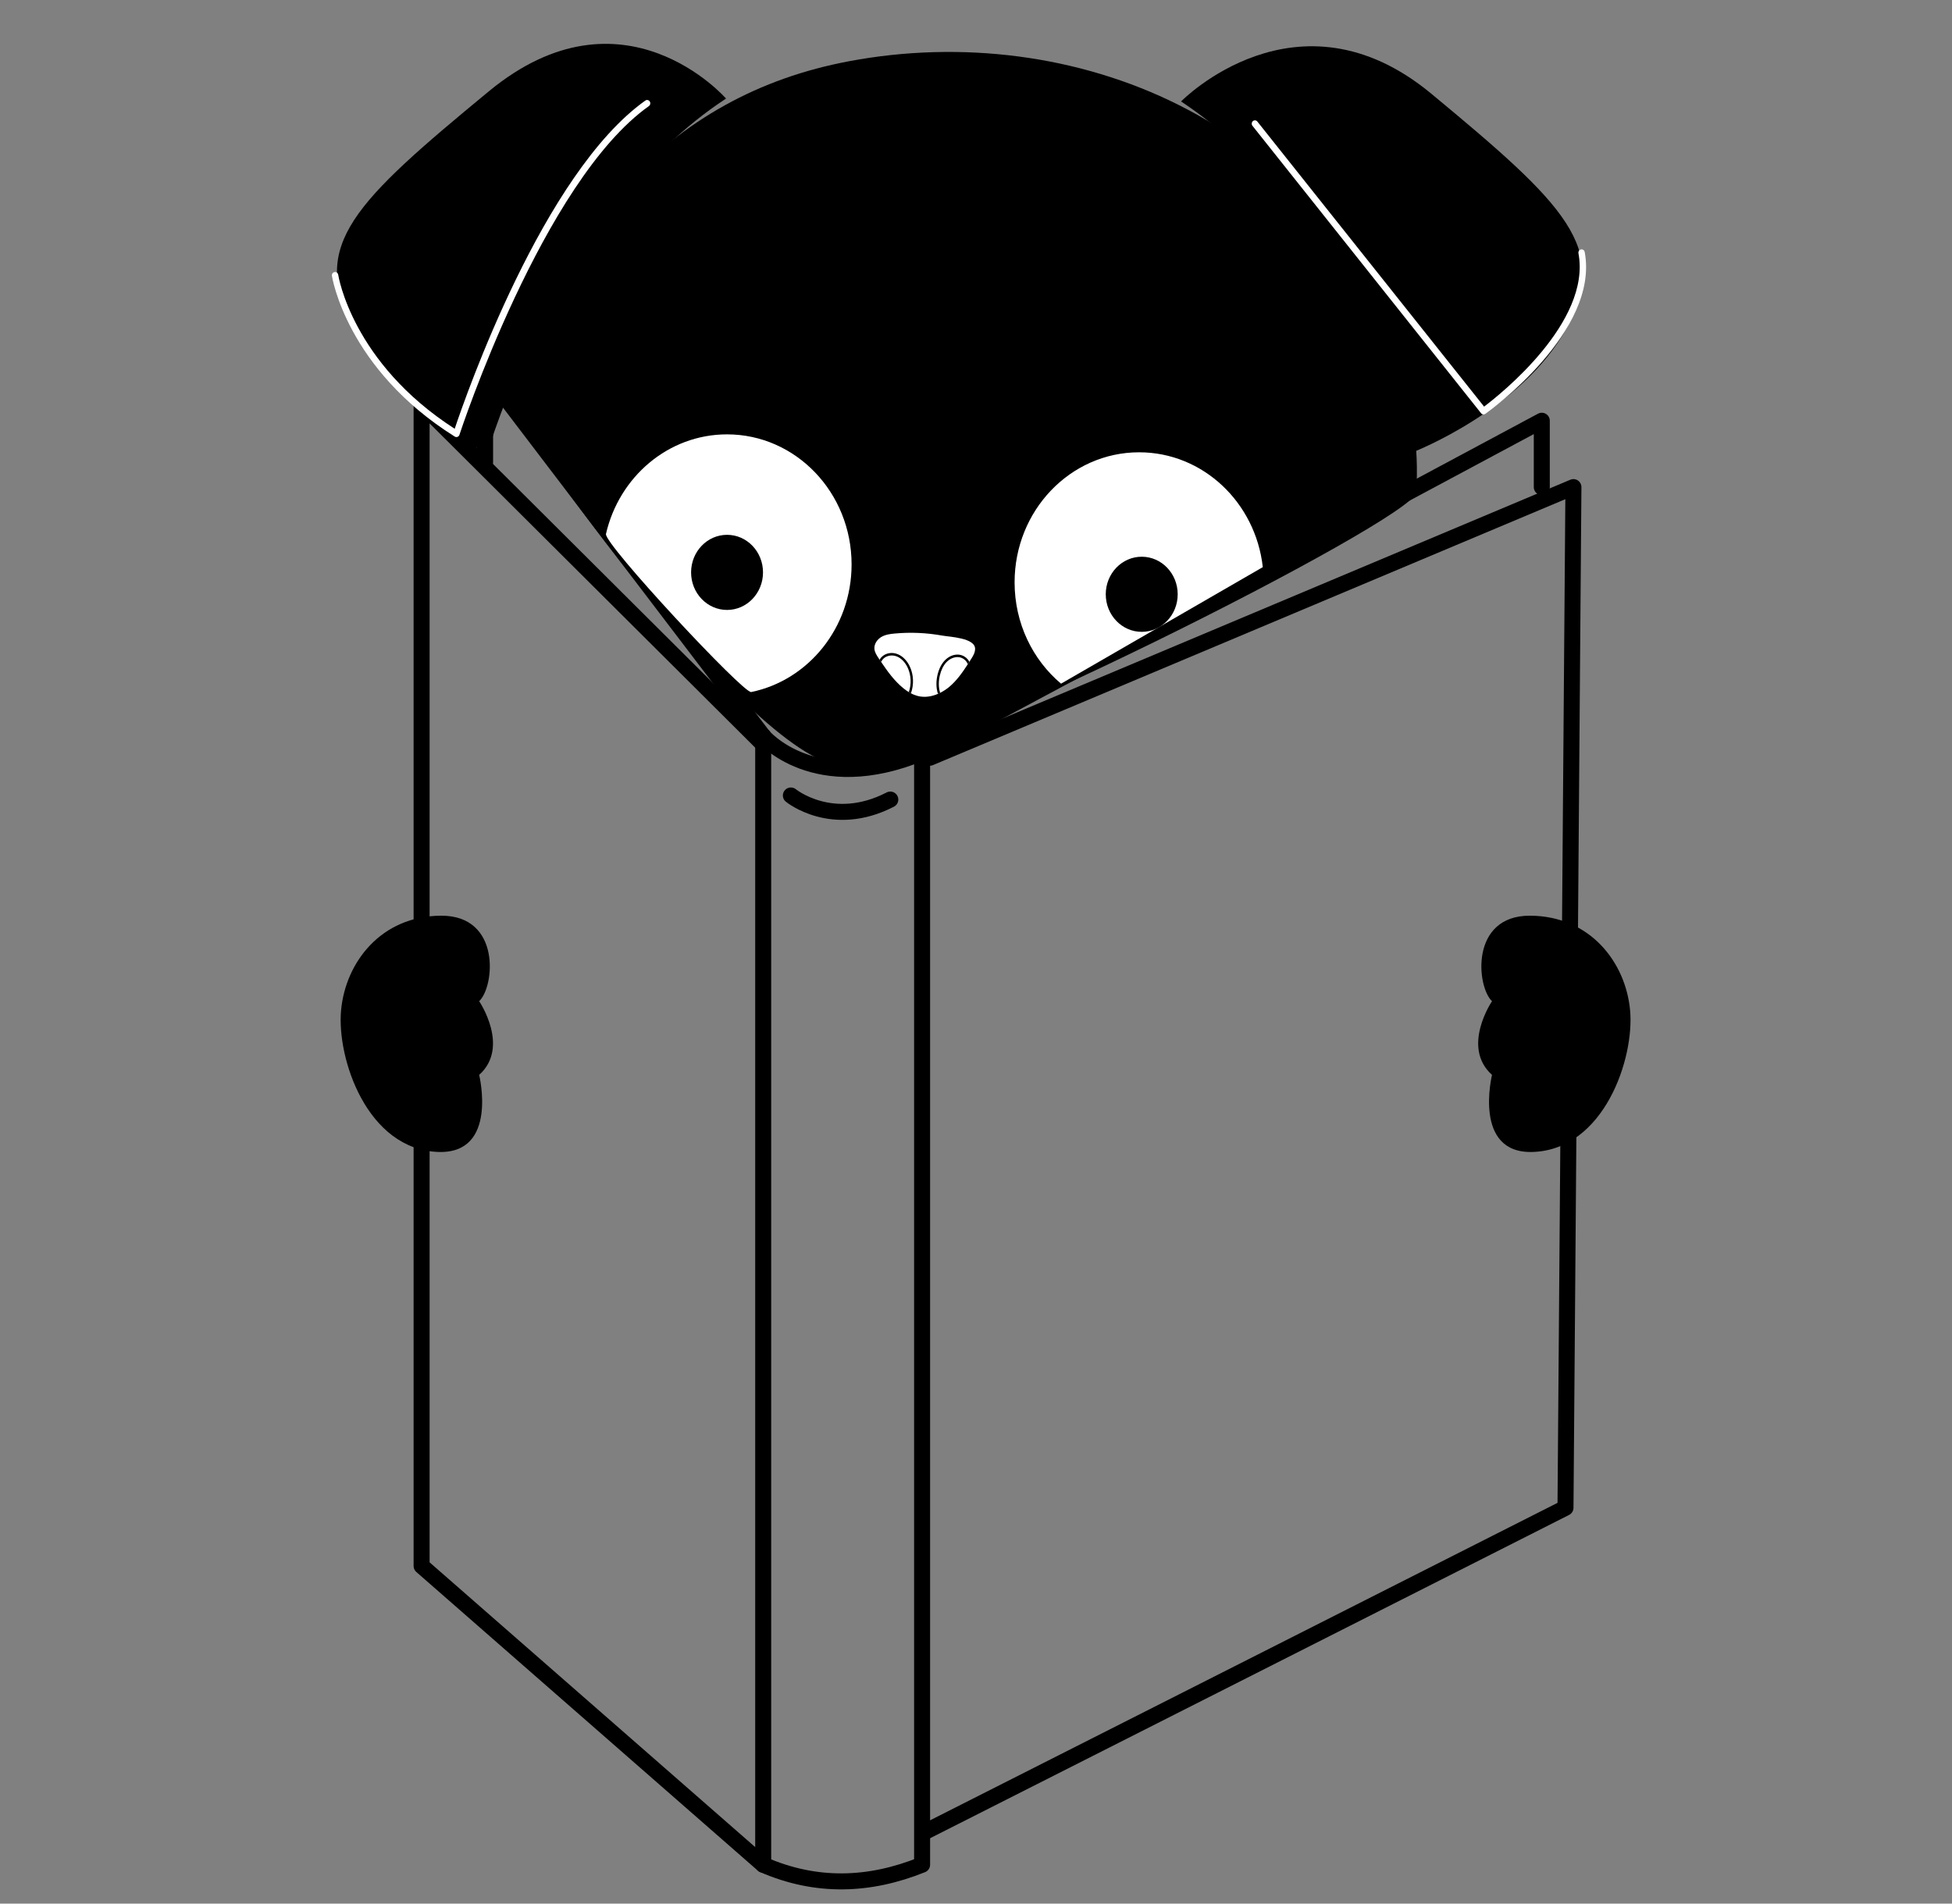 <?xml version="1.0" encoding="UTF-8"?> <svg xmlns="http://www.w3.org/2000/svg" width="122" height="119" viewBox="0 0 122 119" fill="none"><rect x="0" y="0" width="122" height="119" fill="#808080" stroke="none"/><path d="M47.7 46.014C47.7 46.014 50.921 49.844 57.631 47.051" stroke="black" stroke-miterlimit="1.5" stroke-linecap="round" stroke-linejoin="round"></path><path d="M47.7 46.014L30.318 23.188V28.894" stroke="black" stroke-miterlimit="1.5" stroke-linecap="round" stroke-linejoin="round"></path><path d="M57.63 47.051L96.362 26.301V30.451" stroke="black" stroke-miterlimit="1.5" stroke-linecap="round" stroke-linejoin="round"></path><path d="M47.7 46.531L26.35 25.263V97.892L47.7 116.568" stroke="black" stroke-miterlimit="1.5" stroke-linecap="round" stroke-linejoin="round"></path><path d="M58.119 47.367L98.339 30.45L97.843 94.255L57.866 114.486" stroke="black" stroke-miterlimit="1.5" stroke-linecap="round" stroke-linejoin="round"></path><path d="M47.7 46.014V116.568C51.013 118.009 54.318 117.903 57.631 116.568V47.051" stroke="black" stroke-miterlimit="1.5" stroke-linecap="round" stroke-linejoin="round"></path><path fill-rule="evenodd" clip-rule="evenodd" d="M27.417 72.012C22.931 71.875 21.036 66.141 21.318 63.15C21.596 60.159 23.813 57.258 27.569 57.242C31.324 57.226 30.921 61.671 29.948 62.587C29.948 62.587 31.893 65.451 29.948 67.194C29.948 67.194 31.157 72.123 27.417 72.012Z" fill="black"></path><path fill-rule="evenodd" clip-rule="evenodd" d="M95.781 72.012C100.267 71.875 102.162 66.141 101.88 63.15C101.603 60.159 99.385 57.258 95.63 57.242C91.874 57.226 92.278 61.671 93.251 62.587C93.251 62.587 91.305 65.451 93.251 67.194C93.251 67.194 92.041 72.123 95.781 72.012Z" fill="black"></path><path d="M45.378 6.162C45.378 6.162 38.95 -1.223 30.552 5.708C22.153 12.639 19.322 15.335 22.085 20.403C24.848 25.471 30.445 28.367 30.445 28.367C30.445 28.367 34.847 13.044 45.378 6.162Z" fill="black"></path><path d="M28.526 27.322C28.491 27.322 28.455 27.313 28.424 27.293C21.65 23.047 20.754 17.299 20.745 17.242C20.729 17.128 20.804 17.023 20.913 17.006C21.02 16.987 21.122 17.067 21.139 17.18C21.147 17.235 22.006 22.679 28.419 26.803C29.121 24.707 33.963 10.812 40.333 6.287C40.423 6.222 40.547 6.247 40.609 6.342C40.671 6.437 40.647 6.566 40.556 6.631C33.918 11.347 28.766 27.024 28.715 27.181C28.695 27.241 28.651 27.288 28.595 27.31C28.573 27.318 28.549 27.322 28.526 27.322Z" fill="white"></path><path d="M73.816 6.342C73.816 6.342 81.077 -1.087 89.458 5.859C97.839 12.805 100.664 15.505 97.891 20.553C95.118 25.601 88.396 28.23 88.396 28.23C88.396 28.23 84.329 13.246 73.816 6.342Z" fill="black"></path><path d="M92.721 25.907C92.663 25.907 92.606 25.881 92.567 25.832L78.279 7.864C78.209 7.776 78.221 7.645 78.305 7.571C78.39 7.498 78.515 7.51 78.585 7.599L92.756 25.419C93.755 24.663 99.46 20.139 98.654 15.836C98.632 15.723 98.703 15.614 98.811 15.592C98.92 15.571 99.023 15.643 99.044 15.756C99.973 20.714 93.124 25.663 92.833 25.871C92.798 25.895 92.759 25.907 92.721 25.907Z" fill="white"></path><path d="M51.016 4.292C45.604 5.736 41.118 8.734 37.442 13.384C35.285 16.112 32.786 20.233 31.309 24.56C31.177 24.947 46.452 47.306 52.663 47.904C56.952 48.317 88.394 32.469 88.512 30.785C88.711 27.938 88.234 24.978 87.397 22.414C82.555 7.568 67.083 1.183 53.048 3.831C52.357 3.962 51.679 4.115 51.016 4.292Z" fill="black"></path><path d="M53.224 35.284C53.224 39.234 50.526 42.526 46.951 43.261C46.462 43.361 37.732 33.989 37.873 33.378C38.694 29.807 41.77 27.153 45.441 27.153C49.739 27.153 53.224 30.793 53.224 35.284Z" fill="white"></path><path d="M47.688 35.781C47.688 37.078 46.682 38.129 45.441 38.129C44.199 38.129 43.193 37.078 43.193 35.781C43.193 34.484 44.199 33.433 45.441 33.433C46.682 33.433 47.688 34.484 47.688 35.781Z" fill="black"></path><path d="M66.315 42.738C64.544 41.248 63.412 38.964 63.412 36.405C63.412 31.915 66.896 28.274 71.195 28.274C75.185 28.274 78.474 31.411 78.925 35.453" fill="white"></path><path d="M60.944 40.57C60.939 40.814 60.803 41.032 60.672 41.233C60.644 41.28 60.615 41.323 60.586 41.37L60.587 41.373C60.55 41.426 60.518 41.472 60.487 41.522C60.152 42.041 59.794 42.546 59.333 42.935C59.156 43.081 58.964 43.209 58.759 43.311C58.714 43.335 58.667 43.356 58.623 43.374C58.219 43.548 57.782 43.615 57.362 43.508C57.212 43.469 57.069 43.413 56.933 43.338C56.889 43.317 56.845 43.293 56.801 43.266C56.679 43.191 56.56 43.106 56.45 43.015C55.899 42.565 55.471 41.975 55.069 41.376C55.038 41.33 55.006 41.285 54.975 41.239C54.95 41.202 54.928 41.167 54.903 41.13C54.788 40.959 54.669 40.773 54.651 40.563C54.625 40.261 54.824 39.974 55.078 39.821C55.331 39.671 55.631 39.628 55.923 39.603C56.912 39.511 57.915 39.557 58.898 39.733C59.361 39.816 60.958 39.872 60.944 40.57Z" fill="white"></path><path d="M56.934 43.338C56.89 43.317 56.846 43.293 56.801 43.266C56.972 42.773 56.95 42.206 56.729 41.735C56.572 41.399 56.336 41.155 56.064 41.041C55.76 40.915 55.405 40.976 55.198 41.189C55.147 41.243 55.105 41.305 55.069 41.376C55.038 41.33 55.007 41.285 54.976 41.239C55.009 41.18 55.049 41.127 55.094 41.079C55.344 40.819 55.756 40.745 56.118 40.898C56.425 41.025 56.689 41.296 56.864 41.666C57.105 42.178 57.127 42.802 56.934 43.338Z" fill="black"></path><path d="M60.586 41.371L60.587 41.374C60.55 41.427 60.518 41.474 60.487 41.523C60.408 41.293 60.178 41.108 59.92 41.08C59.653 41.052 59.364 41.172 59.146 41.403C58.961 41.602 58.823 41.876 58.741 42.221C58.66 42.55 58.644 42.957 58.759 43.312C58.715 43.336 58.667 43.357 58.623 43.375C58.492 42.984 58.509 42.542 58.596 42.182C58.685 41.81 58.836 41.512 59.04 41.294C59.287 41.028 59.623 40.89 59.936 40.924C60.214 40.954 60.461 41.132 60.586 41.371Z" fill="black"></path><path d="M73.606 37.15C73.606 38.447 72.599 39.498 71.358 39.498C70.116 39.498 69.11 38.447 69.11 37.15C69.11 35.853 70.116 34.802 71.358 34.802C72.599 34.802 73.606 35.853 73.606 37.15Z" fill="black"></path><path d="M49.43 49.727C49.43 49.727 52.02 51.853 55.644 49.982" stroke="black" stroke-miterlimit="1.5" stroke-linecap="round" stroke-linejoin="round"></path></svg> 